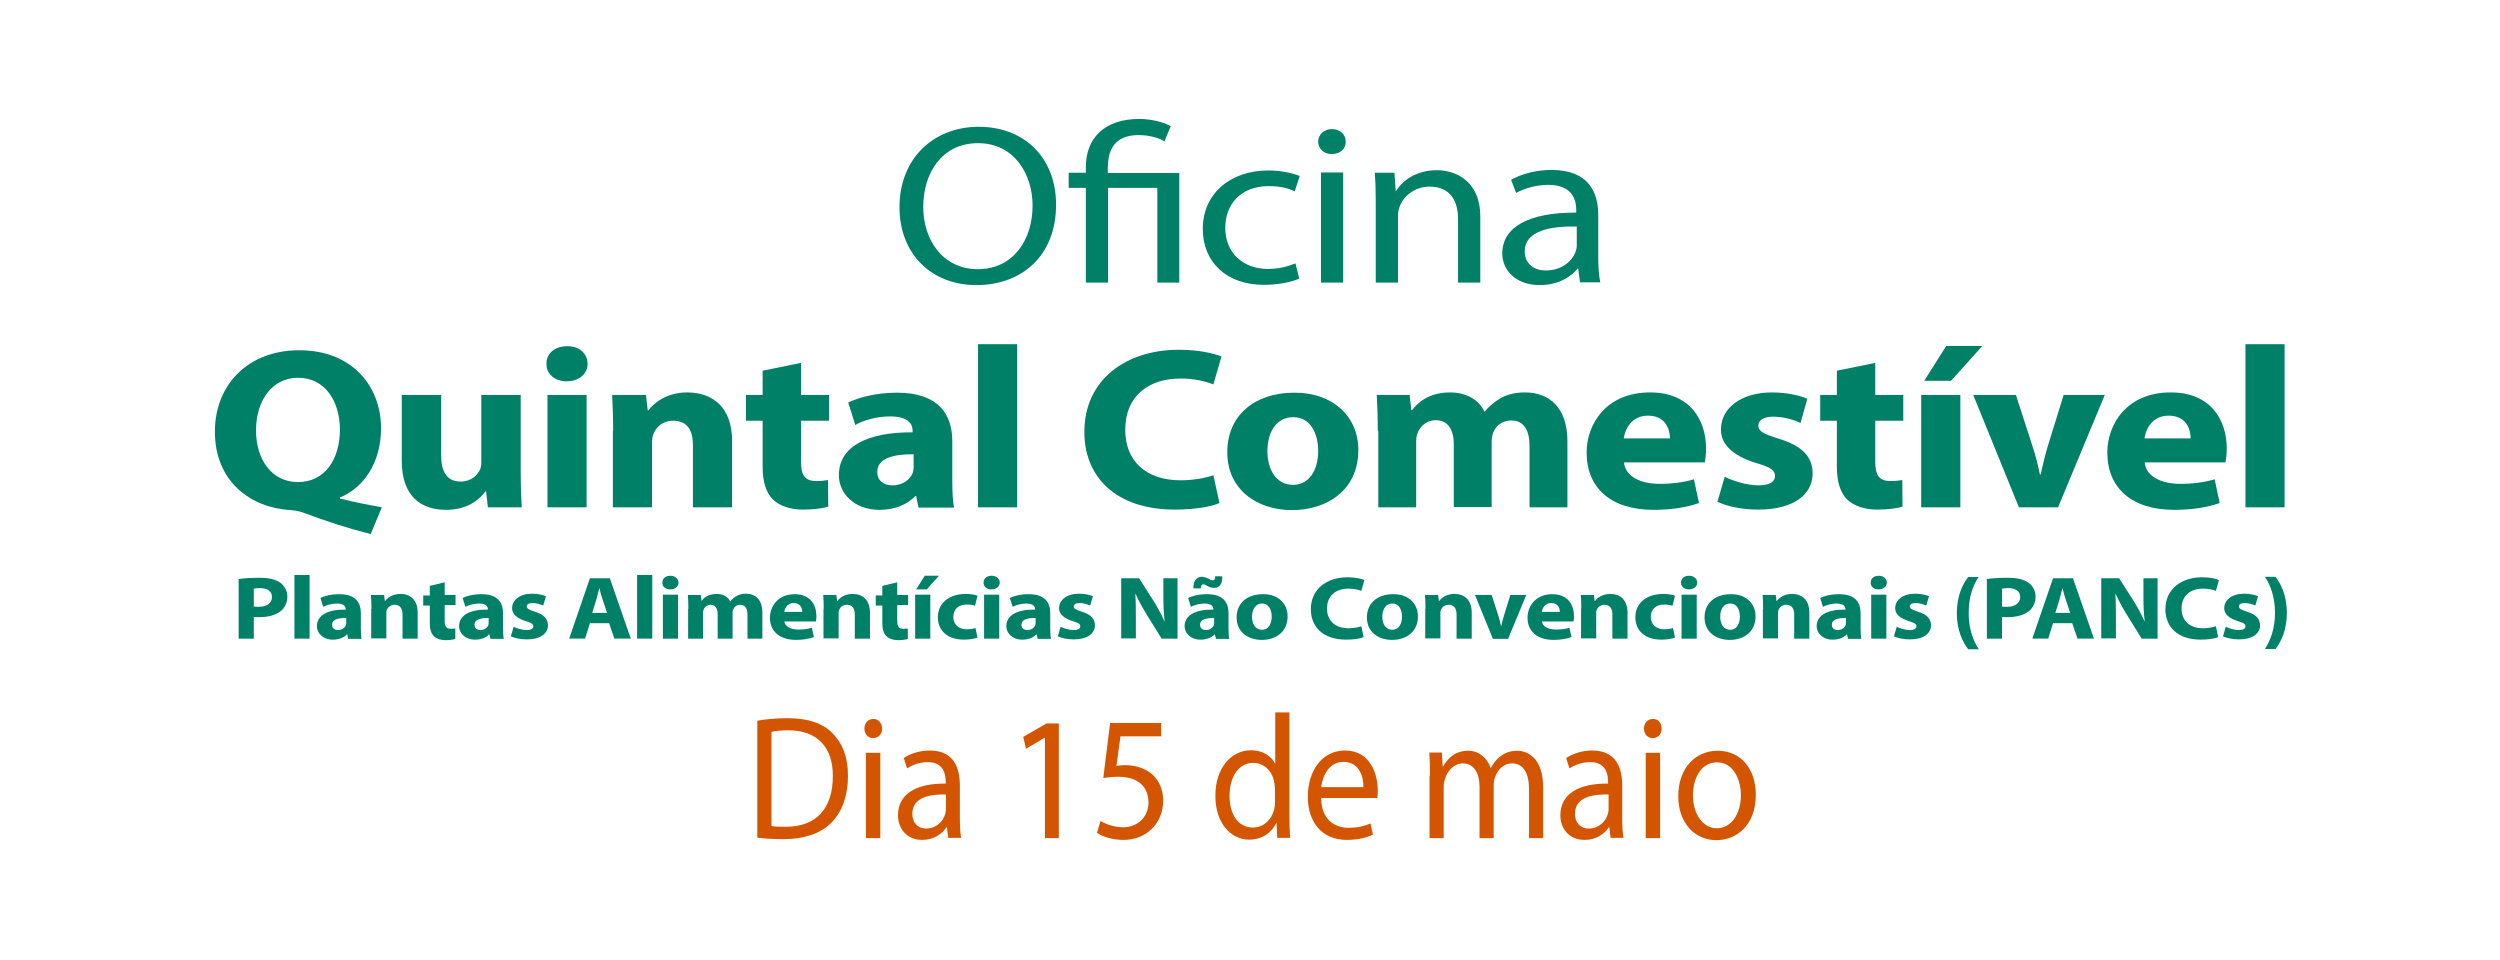 <?xml version="1.0" encoding="utf-8"?>
<!-- Generator: Adobe Illustrator 18.1.1, SVG Export Plug-In . SVG Version: 6.00 Build 0)  -->
<svg version="1.1"
	 id="svg3456" xmlns:sodipodi="http://sodipodi.sourceforge.net/DTD/sodipodi-0.dtd" xmlns:inkscape="http://www.inkscape.org/namespaces/inkscape" xmlns:svg="http://www.w3.org/2000/svg" xmlns:cc="http://creativecommons.org/ns#" xmlns:dc="http://purl.org/dc/elements/1.1/" xmlns:rdf="http://www.w3.org/1999/02/22-rdf-syntax-ns#" inkscape:version="0.48.5 r10040" sodipodi:docname="EsboÃ§o cartaz.svgz"
	 xmlns="http://www.w3.org/2000/svg" xmlns:xlink="http://www.w3.org/1999/xlink" x="0px" y="0px" viewBox="1307 300.1 990 380"
	 style="enable-background:new 1307 300.1 990 380;" xml:space="preserve">
<g>
	<path style="fill:#008066;" d="M1725.2,381.1c0,20.9-14.2,31.9-31.5,31.9c-17.9,0-30.5-12.4-30.5-30.8c0-19.3,13.4-31.9,31.5-31.9
		C1713.2,350.4,1725.2,363.1,1725.2,381.1z M1672.6,382.1c0,13,7.8,24.6,21.6,24.6c13.9,0,21.7-11.4,21.7-25.2
		c0-12.1-7-24.7-21.6-24.7C1679.9,356.8,1672.6,368.7,1672.6,382.1z"/>
	<path style="fill:#008066;" d="M1737,412v-37.5h-6.8v-6h6.8v-2.3c0-11.5,7.5-19,21.2-19c4.5,0,9.9,1.3,12.4,2.9l-2.5,6
		c-2.1-1.4-5.9-2.5-10.3-2.5c-9.3,0-12.1,5.8-12.1,12.8v2.2h28.3V412h-8.7v-37.5h-19.5V412H1737z"/>
	<path style="fill:#008066;" d="M1821.5,410.4c-2.3,1.1-7.4,2.5-14,2.5c-14.7,0-24.2-8.9-24.2-22.2c0-13.4,10.3-23.1,26.1-23.1
		c5.2,0,9.9,1.2,12.3,2.2l-2,6.1c-2.1-1.1-5.4-2.1-10.3-2.1c-11.2,0-17.2,7.4-17.2,16.5c0,10.1,7.2,16.3,16.9,16.3
		c5,0,8.3-1.2,10.9-2.2L1821.5,410.4z"/>
	<path style="fill:#008066;" d="M1839.9,356.2c0.1,2.7-2.1,4.9-5.6,4.9c-3.1,0-5.3-2.2-5.3-4.9c0-2.8,2.3-5,5.5-5
		C1837.8,351.3,1839.9,353.4,1839.9,356.2z M1830.1,412v-43.6h8.8V412H1830.1z"/>
	<path style="fill:#008066;" d="M1851.8,380.3c0-4.5-0.1-8.2-0.4-11.8h7.8l0.5,7.2h0.2c2.4-4.1,8-8.2,16.1-8.2
		c6.7,0,17.2,3.6,17.2,18.5v26h-8.8v-25.1c0-7-2.9-12.9-11.3-12.9c-5.8,0-10.4,3.7-11.9,8.1c-0.4,1-0.6,2.3-0.6,3.7V412h-8.8V380.3z
		"/>
	<path style="fill:#008066;" d="M1932.7,412l-0.7-5.5h-0.3c-2.7,3.4-7.9,6.5-14.9,6.5c-9.9,0-14.9-6.2-14.9-12.5
		c0-10.5,10.5-16.3,29.3-16.2v-0.9c0-3.6-1.1-10.1-11.1-10.1c-4.5,0-9.3,1.3-12.7,3.2l-2-5.2c4-2.3,9.9-3.9,16-3.9
		c14.9,0,18.5,9.1,18.5,17.8v16.3c0,3.8,0.2,7.5,0.8,10.4H1932.7z M1931.4,389.8c-9.7-0.2-20.6,1.4-20.6,9.8c0,5.1,3.8,7.6,8.3,7.6
		c6.3,0,10.4-3.6,11.8-7.3c0.3-0.8,0.5-1.7,0.5-2.5V389.8z"/>
	<path style="fill:#008066;" d="M1453.8,511.6c-9.8-2.5-17.9-5.2-27-8.6c-1.5-0.5-3.2-0.8-4.8-0.9c-15.5-0.9-29.9-11.1-29.9-31.1
		c0-18.4,13-32.2,33.4-32.2c20.9,0,32.4,14.2,32.4,30.9c0,13.9-7.2,23.8-16.3,27.4v0.4c5.3,1.4,11.2,2.5,16.6,3.5L1453.8,511.6z
		 M1441.6,470.2c0-11.2-5.9-20.5-16.5-20.5c-10.6,0-16.7,9.3-16.7,20.7c-0.1,11.6,6.2,20.6,16.6,20.6
		C1435.5,491,1441.6,482.2,1441.6,470.2z"/>
	<path style="fill:#008066;" d="M1513.2,486.7c0,5.8,0.2,10.6,0.4,14.3h-13.4l-0.7-6.3h-0.3c-1.9,2.7-6.6,7.3-15.6,7.3
		c-10.1,0-17.5-5.6-17.5-19.4v-26.1h15.6v23.9c0,6.5,2.3,10.4,7.7,10.4c4.3,0,6.7-2.6,7.7-4.8c0.4-0.8,0.5-1.9,0.5-3v-26.5h15.6
		V486.7z"/>
	<path style="fill:#008066;" d="M1539.7,444.2c0,3.8-3.3,6.9-8.3,6.9c-4.9,0-8.1-3.1-8-6.9c-0.1-4,3.2-7,8.1-7
		C1536.5,437.1,1539.6,440.1,1539.7,444.2z M1523.8,501v-44.5h15.5V501H1523.8z"/>
	<path style="fill:#008066;" d="M1549.8,470.7c0-5.6-0.2-10.3-0.4-14.2h13.4l0.7,6.1h0.3c2-2.8,7.1-7.1,15.3-7.1
		c10.2,0,17.8,6,17.8,19.1V501h-15.5v-24.7c0-5.7-2.2-9.6-7.8-9.6c-4.3,0-6.8,2.6-7.8,5.2c-0.4,0.8-0.6,2.2-0.6,3.5V501h-15.5V470.7
		z"/>
	<path style="fill:#008066;" d="M1624.2,443.8v12.7h11.1v10.2h-11.1v16.1c0,5.4,1.4,7.8,6.1,7.8c1.9,0,3.5-0.2,4.6-0.4l0.1,10.5
		c-2,0.7-5.7,1.2-10.1,1.2c-5,0-9.1-1.5-11.6-3.8c-2.8-2.6-4.3-6.9-4.3-13.2v-18.2h-6.6v-10.2h6.6v-9.6L1624.2,443.8z"/>
	<path style="fill:#008066;" d="M1670.7,501l-0.9-4.5h-0.3c-3.3,3.5-8.3,5.5-14.2,5.5c-10.1,0-16.1-6.6-16.1-13.7
		c0-11.6,11.6-17.1,29.2-17v-0.6c0-2.4-1.4-5.7-9-5.7c-5.1,0-10.5,1.5-13.7,3.4l-2.8-8.9c3.5-1.7,10.3-3.9,19.3-3.9
		c16.6,0,21.9,8.7,21.9,19.2v15.5c0,4.3,0.2,8.4,0.7,10.8H1670.7z M1668.8,480c-8.1-0.1-14.4,1.6-14.4,7c0,3.5,2.6,5.3,6.1,5.3
		c3.9,0,7-2.3,8-5.1c0.2-0.7,0.3-1.5,0.3-2.4V480z"/>
	<path style="fill:#008066;" d="M1694.3,436.4h15.5V501h-15.5V436.4z"/>
	<path style="fill:#008066;" d="M1789.9,499.3c-2.8,1.3-9.3,2.6-17.6,2.6c-23.7,0-35.9-13.2-35.9-30.7c0-20.9,16.7-32.6,37.4-32.6
		c8,0,14.1,1.5,16.9,2.7l-3.2,11c-3.2-1.2-7.5-2.3-13-2.3c-12.3,0-21.9,6.6-21.9,20.3c0,12.3,8.1,20,22,20c4.7,0,9.9-0.9,12.9-2
		L1789.9,499.3z"/>
	<path style="fill:#008066;" d="M1844.9,478.3c0,16.3-12.9,23.8-26.2,23.8c-14.5,0-25.7-8.6-25.7-22.9c0-14.4,10.6-23.6,26.5-23.6
		C1834.7,455.5,1844.9,464.9,1844.9,478.3z M1808.9,478.7c0,7.6,3.6,13.4,10.2,13.4c6,0,9.9-5.4,9.9-13.4c0-6.6-2.8-13.4-9.9-13.4
		C1811.7,465.4,1808.9,472.2,1808.9,478.7z"/>
	<path style="fill:#008066;" d="M1852.6,470.7c0-5.6-0.2-10.3-0.4-14.2h13l0.7,6h0.3c2.1-2.8,6.5-7,15-7c6.4,0,11.5,2.9,13.6,7.6
		h0.2c1.8-2.3,4.1-4.1,6.4-5.4c2.7-1.5,5.8-2.2,9.5-2.2c9.6,0,16.8,6,16.8,19.3V501h-15v-24.2c0-6.5-2.3-10.2-7.3-10.2
		c-3.6,0-6.1,2.2-7.1,4.8c-0.4,1-0.6,2.5-0.6,3.5v26h-15v-24.9c0-5.6-2.2-9.5-7.1-9.5c-4,0-6.3,2.7-7.2,5c-0.5,1.1-0.6,2.4-0.6,3.5
		V501h-15V470.7z"/>
	<path style="fill:#008066;" d="M1950.1,483.2c0.5,5.7,6.8,8.5,14,8.5c5.3,0,9.6-0.6,13.7-1.8l2,9.4c-5.1,1.8-11.3,2.7-18,2.7
		c-16.9,0-26.5-8.7-26.5-22.7c0-11.3,7.8-23.8,25.1-23.8c16.1,0,22.2,11.2,22.2,22.2c0,2.4-0.3,4.5-0.5,5.5H1950.1z M1968.3,473.7
		c0-3.4-1.6-9-8.7-9c-6.5,0-9.1,5.3-9.6,9H1968.3z"/>
	<path style="fill:#008066;" d="M1990,488.9c2.8,1.5,8.7,3.4,13.3,3.4c4.7,0,6.6-1.5,6.6-3.7s-1.5-3.4-7.3-5.1
		c-10.3-3.1-14.2-8.1-14.1-13.4c0-8.3,7.9-14.6,20.2-14.6c5.8,0,11,1.2,14,2.5l-2.7,9.6c-2.2-1.1-6.5-2.5-10.8-2.5
		c-3.8,0-5.9,1.4-5.9,3.6c0,2.1,1.9,3.2,8,5.1c9.5,2.9,13.4,7.2,13.5,13.7c0,8.3-7.3,14.4-21.6,14.4c-6.5,0-12.3-1.3-16.1-3.1
		L1990,488.9z"/>
	<path style="fill:#008066;" d="M2049.6,443.8v12.7h11.1v10.2h-11.1v16.1c0,5.4,1.4,7.8,6.1,7.8c1.9,0,3.5-0.2,4.6-0.4l0.1,10.5
		c-2,0.7-5.7,1.2-10.1,1.2c-5,0-9.1-1.5-11.6-3.8c-2.8-2.6-4.3-6.9-4.3-13.2v-18.2h-6.6v-10.2h6.6v-9.6L2049.6,443.8z"/>
	<path style="fill:#008066;" d="M2067.8,501v-44.5h15.5V501H2067.8z M2092,437.1l-12.4,13.8H2069l8.7-13.8H2092z"/>
	<path style="fill:#008066;" d="M2105.3,456.5l6.7,20.7c1.2,3.7,2.1,7.3,2.8,10.8h0.3c0.8-3.6,1.6-7,2.7-10.8l6.4-20.7h16.3
		l-18.5,44.5h-15.5l-18.1-44.5H2105.3z"/>
	<path style="fill:#008066;" d="M2156.3,483.2c0.5,5.7,6.8,8.5,14,8.5c5.3,0,9.6-0.6,13.7-1.8l2,9.4c-5.1,1.8-11.3,2.7-18,2.7
		c-16.9,0-26.5-8.7-26.5-22.7c0-11.3,7.8-23.8,25.1-23.8c16.1,0,22.2,11.2,22.2,22.2c0,2.4-0.3,4.5-0.5,5.5H2156.3z M2174.5,473.7
		c0-3.4-1.6-9-8.7-9c-6.5,0-9.1,5.3-9.6,9H2174.5z"/>
	<path style="fill:#008066;" d="M2196.2,436.4h15.5V501h-15.5V436.4z"/>
	<path style="fill:#008066;" d="M1401.5,529.4c1.9-0.3,4.5-0.5,8.2-0.5c3.7,0,6.4,0.6,8.2,1.9c1.7,1.2,2.9,3.2,2.9,5.5
		s-0.9,4.3-2.5,5.7c-2.1,1.7-5.1,2.5-8.7,2.5c-0.8,0-1.5,0-2.1-0.1v8.6h-6V529.4z M1407.5,540.3c0.5,0.1,1.2,0.1,2,0.1
		c3.2,0,5.2-1.5,5.2-3.9c0-2.2-1.7-3.5-4.7-3.5c-1.2,0-2.1,0.1-2.5,0.2V540.3z"/>
	<path style="fill:#008066;" d="M1423.6,527.8h6V553h-6V527.8z"/>
	<path style="fill:#008066;" d="M1444.9,553l-0.4-1.7h-0.1c-1.3,1.4-3.3,2.1-5.6,2.1c-3.9,0-6.3-2.6-6.3-5.3c0-4.5,4.5-6.7,11.4-6.6
		v-0.2c0-0.9-0.6-2.2-3.5-2.2c-2,0-4.1,0.6-5.4,1.3l-1.1-3.5c1.3-0.7,4-1.5,7.5-1.5c6.5,0,8.5,3.4,8.5,7.5v6c0,1.7,0.1,3.3,0.3,4.2
		H1444.9z M1444.1,544.8c-3.2,0-5.6,0.6-5.6,2.7c0,1.4,1,2.1,2.4,2.1c1.5,0,2.7-0.9,3.1-2c0.1-0.3,0.1-0.6,0.1-0.9V544.8z"/>
	<path style="fill:#008066;" d="M1454.1,541.2c0-2.2-0.1-4-0.2-5.5h5.2l0.3,2.4h0.1c0.8-1.1,2.8-2.8,6-2.8c4,0,6.9,2.3,6.9,7.5V553
		h-6v-9.6c0-2.2-0.9-3.8-3.1-3.8c-1.7,0-2.7,1-3.1,2c-0.2,0.3-0.2,0.9-0.2,1.3v10h-6V541.2z"/>
	<path style="fill:#008066;" d="M1483.1,530.7v5h4.3v4h-4.3v6.3c0,2.1,0.6,3.1,2.4,3.1c0.8,0,1.3-0.1,1.8-0.1l0,4.1
		c-0.8,0.3-2.2,0.5-3.9,0.5c-1.9,0-3.6-0.6-4.5-1.5c-1.1-1-1.7-2.7-1.7-5.1v-7.1h-2.6v-4h2.6v-3.8L1483.1,530.7z"/>
	<path style="fill:#008066;" d="M1501.2,553l-0.4-1.7h-0.1c-1.3,1.4-3.3,2.1-5.6,2.1c-3.9,0-6.3-2.6-6.3-5.3c0-4.5,4.5-6.7,11.4-6.6
		v-0.2c0-0.9-0.6-2.2-3.5-2.2c-2,0-4.1,0.6-5.4,1.3l-1.1-3.5c1.3-0.7,4-1.5,7.5-1.5c6.5,0,8.5,3.4,8.5,7.5v6c0,1.7,0.1,3.3,0.3,4.2
		H1501.2z M1500.5,544.8c-3.2,0-5.6,0.6-5.6,2.7c0,1.4,1,2.1,2.4,2.1c1.5,0,2.7-0.9,3.1-2c0.1-0.3,0.1-0.6,0.1-0.9V544.8z"/>
	<path style="fill:#008066;" d="M1510.4,548.3c1.1,0.6,3.4,1.3,5.2,1.3c1.8,0,2.6-0.6,2.6-1.5s-0.6-1.3-2.9-2
		c-4-1.2-5.6-3.2-5.5-5.2c0-3.2,3.1-5.7,7.9-5.7c2.3,0,4.3,0.5,5.5,1l-1.1,3.7c-0.9-0.4-2.5-1-4.2-1c-1.5,0-2.3,0.5-2.3,1.4
		c0,0.8,0.8,1.2,3.1,2c3.7,1.1,5.2,2.8,5.3,5.4c0,3.2-2.9,5.6-8.4,5.6c-2.5,0-4.8-0.5-6.3-1.2L1510.4,548.3z"/>
	<path style="fill:#008066;" d="M1540.6,546.9l-1.9,6.1h-6.3l8.2-23.9h7.9l8.3,23.9h-6.5l-2.1-6.1H1540.6z M1547.4,542.8l-1.7-5.1
		c-0.5-1.4-1-3.2-1.3-4.6h-0.1c-0.4,1.4-0.8,3.2-1.2,4.6l-1.6,5.1H1547.4z"/>
	<path style="fill:#008066;" d="M1559.3,527.8h6V553h-6V527.8z"/>
	<path style="fill:#008066;" d="M1575.7,530.8c0,1.5-1.3,2.7-3.3,2.7c-1.9,0-3.2-1.2-3.1-2.7c0-1.6,1.2-2.7,3.2-2.7
		C1574.4,528.1,1575.6,529.3,1575.7,530.8z M1569.5,553v-17.4h6V553H1569.5z"/>
	<path style="fill:#008066;" d="M1579.6,541.2c0-2.2-0.1-4-0.2-5.5h5.1l0.3,2.3h0.1c0.8-1.1,2.5-2.7,5.9-2.7c2.5,0,4.5,1.1,5.3,2.9
		h0.1c0.7-0.9,1.6-1.6,2.5-2.1c1.1-0.6,2.3-0.9,3.7-0.9c3.7,0,6.5,2.3,6.5,7.5V553h-5.9v-9.4c0-2.5-0.9-4-2.9-4
		c-1.4,0-2.4,0.9-2.8,1.9c-0.2,0.4-0.2,1-0.2,1.4V553h-5.9v-9.7c0-2.2-0.9-3.7-2.8-3.7c-1.5,0-2.5,1.1-2.8,2
		c-0.2,0.4-0.2,0.9-0.2,1.3V553h-5.9V541.2z"/>
	<path style="fill:#008066;" d="M1617.6,546.1c0.2,2.2,2.7,3.3,5.5,3.3c2.1,0,3.7-0.2,5.4-0.7l0.8,3.7c-2,0.7-4.4,1.1-7,1.1
		c-6.6,0-10.4-3.4-10.4-8.8c0-4.4,3.1-9.3,9.8-9.3c6.3,0,8.6,4.4,8.6,8.7c0,0.9-0.1,1.7-0.2,2.1H1617.6z M1624.7,542.4
		c0-1.3-0.6-3.5-3.4-3.5c-2.5,0-3.6,2.1-3.7,3.5H1624.7z"/>
	<path style="fill:#008066;" d="M1633.2,541.2c0-2.2-0.1-4-0.2-5.5h5.2l0.3,2.4h0.1c0.8-1.1,2.8-2.8,6-2.8c4,0,6.9,2.3,6.9,7.5V553
		h-6v-9.6c0-2.2-0.9-3.8-3.1-3.8c-1.7,0-2.7,1-3.1,2c-0.2,0.3-0.2,0.9-0.2,1.3v10h-6V541.2z"/>
	<path style="fill:#008066;" d="M1662.3,530.7v5h4.3v4h-4.3v6.3c0,2.1,0.6,3.1,2.4,3.1c0.8,0,1.3-0.1,1.8-0.1l0,4.1
		c-0.8,0.3-2.2,0.5-3.9,0.5c-1.9,0-3.6-0.6-4.5-1.5c-1.1-1-1.7-2.7-1.7-5.1v-7.1h-2.6v-4h2.6v-3.8L1662.3,530.7z"/>
	<path style="fill:#008066;" d="M1669.4,553v-17.4h6V553H1669.4z M1678.8,528.1l-4.8,5.4h-4.2l3.4-5.4H1678.8z"/>
	<path style="fill:#008066;" d="M1694.1,552.6c-1.1,0.4-3.1,0.8-5.4,0.8c-6.3,0-10.3-3.4-10.3-8.9c0-5.1,3.9-9.2,11.1-9.2
		c1.6,0,3.3,0.2,4.6,0.7l-1,4c-0.7-0.3-1.8-0.5-3.4-0.5c-3.2,0-5.2,2-5.2,4.9c0,3.2,2.4,4.9,5.3,4.9c1.4,0,2.5-0.2,3.5-0.5
		L1694.1,552.6z"/>
	<path style="fill:#008066;" d="M1702.9,530.8c0,1.5-1.3,2.7-3.3,2.7c-1.9,0-3.2-1.2-3.1-2.7c0-1.6,1.2-2.7,3.2-2.7
		C1701.6,528.1,1702.9,529.3,1702.9,530.8z M1696.7,553v-17.4h6V553H1696.7z"/>
	<path style="fill:#008066;" d="M1717.9,553l-0.4-1.7h-0.1c-1.3,1.4-3.3,2.1-5.6,2.1c-3.9,0-6.3-2.6-6.3-5.3c0-4.5,4.5-6.7,11.4-6.6
		v-0.2c0-0.9-0.6-2.2-3.5-2.2c-2,0-4.1,0.6-5.4,1.3l-1.1-3.5c1.3-0.7,4-1.5,7.5-1.5c6.5,0,8.5,3.4,8.5,7.5v6c0,1.7,0.1,3.3,0.3,4.2
		H1717.9z M1717.1,544.8c-3.2,0-5.6,0.6-5.6,2.7c0,1.4,1,2.1,2.4,2.1c1.5,0,2.7-0.9,3.1-2c0.1-0.3,0.1-0.6,0.1-0.9V544.8z"/>
	<path style="fill:#008066;" d="M1727,548.3c1.1,0.6,3.4,1.3,5.2,1.3c1.8,0,2.6-0.6,2.6-1.5s-0.6-1.3-2.9-2c-4-1.2-5.6-3.2-5.5-5.2
		c0-3.2,3.1-5.7,7.9-5.7c2.3,0,4.3,0.5,5.5,1l-1.1,3.7c-0.9-0.4-2.5-1-4.2-1c-1.5,0-2.3,0.5-2.3,1.4c0,0.8,0.8,1.2,3.1,2
		c3.7,1.1,5.2,2.8,5.3,5.4c0,3.2-2.9,5.6-8.4,5.6c-2.5,0-4.8-0.5-6.3-1.2L1727,548.3z"/>
	<path style="fill:#008066;" d="M1751,553v-23.9h7.1l5.6,8.8c1.6,2.5,3.2,5.5,4.4,8.2h0.1c-0.4-3.2-0.5-6.4-0.5-10v-7h5.6V553h-6.3
		l-5.7-9.2c-1.6-2.6-3.3-5.6-4.6-8.5l-0.1,0c0.2,3.2,0.2,6.5,0.2,10.4v7.2H1751z"/>
	<path style="fill:#008066;" d="M1788.5,553l-0.4-1.7h-0.1c-1.3,1.4-3.3,2.1-5.6,2.1c-3.9,0-6.3-2.6-6.3-5.3c0-4.5,4.5-6.7,11.4-6.6
		v-0.2c0-0.9-0.6-2.2-3.5-2.2c-2,0-4.1,0.6-5.4,1.3l-1.1-3.5c1.3-0.7,4-1.5,7.5-1.5c6.5,0,8.5,3.4,8.5,7.5v6c0,1.7,0.1,3.3,0.3,4.2
		H1788.5z M1779.6,533.2c-0.1-3,1.2-4.7,3.3-4.7c1,0,1.8,0.4,2.6,0.7c0.6,0.4,1.2,0.7,1.7,0.7c0.7,0,1-0.3,1-1.6h2.8
		c0.1,3.3-1.2,4.6-3.3,4.6c-1.1,0-1.9-0.4-2.7-0.8c-0.7-0.4-1-0.6-1.5-0.6c-0.6,0-0.9,0.5-1,1.6H1779.6z M1787.8,544.8
		c-3.2,0-5.6,0.6-5.6,2.7c0,1.4,1,2.1,2.4,2.1c1.5,0,2.7-0.9,3.1-2c0.1-0.3,0.1-0.6,0.1-0.9V544.8z"/>
	<path style="fill:#008066;" d="M1816.9,544.2c0,6.4-5,9.3-10.2,9.3c-5.7,0-10-3.3-10-8.9s4.1-9.2,10.4-9.2
		C1812.9,535.3,1816.9,538.9,1816.9,544.2z M1802.8,544.3c0,3,1.4,5.2,4,5.2c2.3,0,3.8-2.1,3.8-5.2c0-2.6-1.1-5.2-3.8-5.2
		C1803.9,539.1,1802.8,541.8,1802.8,544.3z"/>
	<path style="fill:#008066;" d="M1847,552.4c-1.1,0.5-3.6,1-6.9,1c-9.2,0-14-5.1-14-12c0-8.2,6.5-12.7,14.6-12.7
		c3.1,0,5.5,0.6,6.6,1.1l-1.2,4.3c-1.2-0.5-2.9-0.9-5.1-0.9c-4.8,0-8.5,2.6-8.5,7.9c0,4.8,3.2,7.8,8.6,7.8c1.8,0,3.8-0.4,5-0.8
		L1847,552.4z"/>
	<path style="fill:#008066;" d="M1868.5,544.2c0,6.4-5,9.3-10.2,9.3c-5.7,0-10-3.3-10-8.9s4.1-9.2,10.4-9.2
		C1864.5,535.3,1868.5,538.9,1868.5,544.2z M1854.4,544.3c0,3,1.4,5.2,4,5.2c2.3,0,3.8-2.1,3.8-5.2c0-2.6-1.1-5.2-3.8-5.2
		C1855.5,539.1,1854.4,541.8,1854.4,544.3z"/>
	<path style="fill:#008066;" d="M1871.5,541.2c0-2.2-0.1-4-0.2-5.5h5.2l0.3,2.4h0.1c0.8-1.1,2.8-2.8,6-2.8c4,0,6.9,2.3,6.9,7.5V553
		h-6v-9.6c0-2.2-0.9-3.8-3.1-3.8c-1.7,0-2.7,1-3.1,2c-0.2,0.3-0.2,0.9-0.2,1.3v10h-6V541.2z"/>
	<path style="fill:#008066;" d="M1897.7,535.7l2.6,8.1c0.5,1.5,0.8,2.8,1.1,4.2h0.1c0.3-1.4,0.6-2.7,1.1-4.2l2.5-8.1h6.3l-7.2,17.4
		h-6l-7.1-17.4H1897.7z"/>
	<path style="fill:#008066;" d="M1917.6,546.1c0.2,2.2,2.7,3.3,5.5,3.3c2.1,0,3.7-0.2,5.4-0.7l0.8,3.7c-2,0.7-4.4,1.1-7,1.1
		c-6.6,0-10.4-3.4-10.4-8.8c0-4.4,3.1-9.3,9.8-9.3c6.3,0,8.6,4.4,8.6,8.7c0,0.9-0.1,1.7-0.2,2.1H1917.6z M1924.7,542.4
		c0-1.3-0.6-3.5-3.4-3.5c-2.5,0-3.6,2.1-3.7,3.5H1924.7z"/>
	<path style="fill:#008066;" d="M1933.2,541.2c0-2.2-0.1-4-0.2-5.5h5.2l0.3,2.4h0.1c0.8-1.1,2.8-2.8,6-2.8c4,0,6.9,2.3,6.9,7.5V553
		h-6v-9.6c0-2.2-0.9-3.8-3.1-3.8c-1.7,0-2.7,1-3.1,2c-0.2,0.3-0.2,0.9-0.2,1.3v10h-6V541.2z"/>
	<path style="fill:#008066;" d="M1970.3,552.6c-1.1,0.4-3.1,0.8-5.4,0.8c-6.3,0-10.3-3.4-10.3-8.9c0-5.1,3.9-9.2,11.1-9.2
		c1.6,0,3.3,0.2,4.6,0.7l-1,4c-0.7-0.3-1.8-0.5-3.4-0.5c-3.2,0-5.2,2-5.2,4.9c0,3.2,2.4,4.9,5.3,4.9c1.4,0,2.5-0.2,3.5-0.5
		L1970.3,552.6z"/>
	<path style="fill:#008066;" d="M1979.1,530.8c0,1.5-1.3,2.7-3.3,2.7c-1.9,0-3.2-1.2-3.1-2.7c0-1.6,1.2-2.7,3.2-2.7
		C1977.8,528.1,1979.1,529.3,1979.1,530.8z M1972.9,553v-17.4h6V553H1972.9z"/>
	<path style="fill:#008066;" d="M2002.2,544.2c0,6.4-5,9.3-10.2,9.3c-5.7,0-10-3.3-10-8.9s4.1-9.2,10.4-9.2
		C1998.2,535.3,2002.2,538.9,2002.2,544.2z M1988.2,544.3c0,3,1.4,5.2,4,5.2c2.3,0,3.8-2.1,3.8-5.2c0-2.6-1.1-5.2-3.8-5.2
		C1989.2,539.1,1988.2,541.8,1988.2,544.3z"/>
	<path style="fill:#008066;" d="M2005.2,541.2c0-2.2-0.1-4-0.2-5.5h5.2l0.3,2.4h0.1c0.8-1.1,2.8-2.8,6-2.8c4,0,6.9,2.3,6.9,7.5V553
		h-6v-9.6c0-2.2-0.9-3.8-3.1-3.8c-1.7,0-2.7,1-3.1,2c-0.2,0.3-0.2,0.9-0.2,1.3v10h-6V541.2z"/>
	<path style="fill:#008066;" d="M2038.8,553l-0.4-1.7h-0.1c-1.3,1.4-3.3,2.1-5.6,2.1c-3.9,0-6.3-2.6-6.3-5.3c0-4.5,4.5-6.7,11.4-6.6
		v-0.2c0-0.9-0.6-2.2-3.5-2.2c-2,0-4.1,0.6-5.4,1.3l-1.1-3.5c1.3-0.7,4-1.5,7.5-1.5c6.5,0,8.5,3.4,8.5,7.5v6c0,1.7,0.1,3.3,0.3,4.2
		H2038.8z M2038,544.8c-3.2,0-5.6,0.6-5.6,2.7c0,1.4,1,2.1,2.4,2.1c1.5,0,2.7-0.9,3.1-2c0.1-0.3,0.1-0.6,0.1-0.9V544.8z"/>
	<path style="fill:#008066;" d="M2054.2,530.8c0,1.5-1.3,2.7-3.3,2.7c-1.9,0-3.2-1.2-3.1-2.7c0-1.6,1.2-2.7,3.2-2.7
		C2052.9,528.1,2054.1,529.3,2054.2,530.8z M2048,553v-17.4h6V553H2048z"/>
	<path style="fill:#008066;" d="M2058.1,548.3c1.1,0.6,3.4,1.3,5.2,1.3c1.8,0,2.6-0.6,2.6-1.5s-0.6-1.3-2.9-2
		c-4-1.2-5.6-3.2-5.5-5.2c0-3.2,3.1-5.7,7.9-5.7c2.3,0,4.3,0.5,5.5,1l-1.1,3.7c-0.9-0.4-2.5-1-4.2-1c-1.5,0-2.3,0.5-2.3,1.4
		c0,0.8,0.8,1.2,3.1,2c3.7,1.1,5.2,2.8,5.3,5.4c0,3.2-2.9,5.6-8.4,5.6c-2.5,0-4.8-0.5-6.3-1.2L2058.1,548.3z"/>
	<path style="fill:#008066;" d="M2090.6,528.5c-2.3,3.3-4,8-4,14.4c0,6.2,1.8,11,4,14.3h-4.2c-2.1-2.7-4.5-7.5-4.5-14.3
		c0-6.9,2.4-11.6,4.5-14.3H2090.6z"/>
	<path style="fill:#008066;" d="M2093.8,529.4c1.9-0.3,4.5-0.5,8.2-0.5c3.7,0,6.4,0.6,8.2,1.9c1.7,1.2,2.9,3.2,2.9,5.5
		s-0.9,4.3-2.5,5.7c-2.1,1.7-5.1,2.5-8.7,2.5c-0.8,0-1.5,0-2.1-0.1v8.6h-6V529.4z M2099.8,540.3c0.5,0.1,1.2,0.1,2,0.1
		c3.2,0,5.2-1.5,5.2-3.9c0-2.2-1.7-3.5-4.7-3.5c-1.2,0-2.1,0.1-2.5,0.2V540.3z"/>
	<path style="fill:#008066;" d="M2120,546.9l-1.9,6.1h-6.3l8.2-23.9h7.9l8.3,23.9h-6.5l-2.1-6.1H2120z M2126.8,542.8l-1.7-5.1
		c-0.5-1.4-1-3.2-1.3-4.6h-0.1c-0.4,1.4-0.8,3.2-1.2,4.6l-1.6,5.1H2126.8z"/>
	<path style="fill:#008066;" d="M2139.1,553v-23.9h7.1l5.6,8.8c1.6,2.5,3.2,5.5,4.4,8.2h0.1c-0.4-3.2-0.5-6.4-0.5-10v-7h5.6V553
		h-6.3l-5.7-9.2c-1.6-2.6-3.3-5.6-4.6-8.5l-0.1,0c0.2,3.2,0.2,6.5,0.2,10.4v7.2H2139.1z"/>
	<path style="fill:#008066;" d="M2185.4,552.4c-1.1,0.5-3.6,1-6.9,1c-9.2,0-14-5.1-14-12c0-8.2,6.5-12.7,14.6-12.7
		c3.1,0,5.5,0.6,6.6,1.1l-1.2,4.3c-1.2-0.5-2.9-0.9-5.1-0.9c-4.8,0-8.5,2.6-8.5,7.9c0,4.8,3.2,7.8,8.6,7.8c1.8,0,3.8-0.4,5-0.8
		L2185.4,552.4z"/>
	<path style="fill:#008066;" d="M2188.4,548.3c1.1,0.6,3.4,1.3,5.2,1.3c1.8,0,2.6-0.6,2.6-1.5s-0.6-1.3-2.9-2
		c-4-1.2-5.6-3.2-5.5-5.2c0-3.2,3.1-5.7,7.9-5.7c2.3,0,4.3,0.5,5.5,1l-1.1,3.7c-0.9-0.4-2.5-1-4.2-1c-1.5,0-2.3,0.5-2.3,1.4
		c0,0.8,0.8,1.2,3.1,2c3.7,1.1,5.2,2.8,5.3,5.4c0,3.2-2.9,5.6-8.4,5.6c-2.5,0-4.8-0.5-6.3-1.2L2188.4,548.3z"/>
	<path style="fill:#008066;" d="M2203.9,557.1c2.2-3.3,4-8.1,4-14.3c0-6.3-1.8-11-4-14.3h4.2c2.1,2.7,4.5,7.4,4.5,14.3
		c0,6.9-2.4,11.6-4.5,14.3H2203.9z"/>
</g>
<g>
	<path style="fill:#D45500;" d="M1606.9,585.5c3.4-0.6,7.5-1,12-1c8.1,0,13.9,2,17.7,5.9c3.9,3.8,6.2,9.3,6.2,16.9
		c0,7.7-2.2,14-6.3,18.3c-4.1,4.4-10.8,6.8-19.3,6.8c-4,0-7.4-0.2-10.3-0.6V585.5z M1612.5,627.2c1.4,0.3,3.5,0.3,5.7,0.3
		c12.1,0,18.6-7.3,18.6-20c0.1-11.1-5.8-18.2-17.7-18.2c-2.9,0-5.1,0.3-6.6,0.6V627.2z"/>
	<path style="fill:#D45500;" d="M1656.3,588.6c0.1,2.1-1.4,3.8-3.6,3.8c-2,0-3.4-1.7-3.4-3.8c0-2.2,1.5-3.8,3.6-3.8
		C1654.9,584.8,1656.3,586.5,1656.3,588.6z M1649.9,632v-33.8h5.7V632H1649.9z"/>
	<path style="fill:#D45500;" d="M1682.5,632l-0.5-4.3h-0.2c-1.8,2.7-5.1,5-9.6,5c-6.4,0-9.6-4.8-9.6-9.7c0-8.2,6.7-12.7,18.9-12.6
		v-0.7c0-2.8-0.7-7.8-7.1-7.8c-2.9,0-6,1-8.2,2.5l-1.3-4.1c2.6-1.8,6.4-3,10.3-3c9.6,0,11.9,7.1,11.9,13.8v12.7
		c0,2.9,0.1,5.8,0.5,8.1H1682.5z M1681.6,614.7c-6.2-0.1-13.3,1-13.3,7.6c0,4,2.5,5.9,5.4,5.9c4.1,0,6.7-2.8,7.6-5.7
		c0.2-0.6,0.3-1.3,0.3-2V614.7z"/>
	<path style="fill:#D45500;" d="M1720.7,592.3h-0.1l-7.3,4.3l-1.1-4.7l9.2-5.3h4.9V632h-5.5V592.3z"/>
	<path style="fill:#D45500;" d="M1766.8,591.7h-16.1l-1.6,11.7c1-0.1,1.9-0.3,3.4-0.3c3.2,0,6.5,0.8,9.1,2.4c3.3,2,6,5.9,6,11.7
		c0,8.9-6.6,15.5-15.7,15.5c-4.6,0-8.5-1.4-10.5-2.8l1.4-4.7c1.8,1.1,5.2,2.5,9,2.5c5.4,0,10-3.8,10-9.9
		c-0.1-5.9-3.7-10.1-12.1-10.1c-2.4,0-4.3,0.3-5.8,0.5l2.7-21.8h20.2V591.7z"/>
	<path style="fill:#D45500;" d="M1817.6,582.3v40.9c0,3,0.1,6.4,0.3,8.7h-5.1l-0.3-5.9h-0.1c-1.8,3.8-5.6,6.6-10.7,6.6
		c-7.6,0-13.4-6.9-13.4-17.2c-0.1-11.3,6.4-18.2,14.1-18.2c4.8,0,8,2.4,9.5,5.2h0.1v-20.2H1817.6z M1811.8,611.9
		c0-0.8-0.1-1.8-0.3-2.6c-0.8-3.9-4-7.1-8.2-7.1c-5.9,0-9.4,5.6-9.4,13.1c0,6.9,3.1,12.5,9.3,12.5c3.8,0,7.3-2.7,8.4-7.3
		c0.2-0.8,0.3-1.7,0.3-2.7V611.9z"/>
	<path style="fill:#D45500;" d="M1830.2,616.2c0.1,8.3,5.1,11.7,10.8,11.7c4.1,0,6.6-0.8,8.7-1.7l1,4.4c-2,1-5.5,2.1-10.4,2.1
		c-9.7,0-15.4-6.9-15.4-17.1s5.6-18.3,14.7-18.3c10.3,0,13,9.7,13,15.9c0,1.3-0.1,2.2-0.2,2.9H1830.2z M1846.9,611.8
		c0.1-3.9-1.5-10-7.9-10c-5.8,0-8.3,5.7-8.8,10H1846.9z"/>
	<path style="fill:#D45500;" d="M1873.3,607.3c0-3.5-0.1-6.4-0.3-9.2h5l0.3,5.5h0.2c1.8-3.2,4.7-6.2,9.9-6.2c4.3,0,7.5,2.8,8.9,6.8
		h0.1c1-1.9,2.2-3.4,3.5-4.4c1.9-1.5,4-2.4,6.9-2.4c4.2,0,10.3,2.9,10.3,14.7V632h-5.6v-19.2c0-6.5-2.2-10.4-6.8-10.4
		c-3.2,0-5.8,2.6-6.7,5.6c-0.3,0.8-0.5,2-0.5,3.1V632h-5.6v-20.3c0-5.4-2.2-9.3-6.6-9.3c-3.6,0-6.2,3.1-7.1,6.2
		c-0.3,0.9-0.5,2-0.5,3V632h-5.6V607.3z"/>
	<path style="fill:#D45500;" d="M1944.8,632l-0.5-4.3h-0.2c-1.8,2.7-5.1,5-9.6,5c-6.4,0-9.6-4.8-9.6-9.7c0-8.2,6.7-12.7,18.9-12.6
		v-0.7c0-2.8-0.7-7.8-7.1-7.8c-2.9,0-6,1-8.2,2.5l-1.3-4.1c2.6-1.8,6.4-3,10.3-3c9.6,0,11.9,7.1,11.9,13.8v12.7
		c0,2.9,0.1,5.8,0.5,8.1H1944.8z M1944,614.7c-6.2-0.1-13.3,1-13.3,7.6c0,4,2.5,5.9,5.4,5.9c4.1,0,6.7-2.8,7.6-5.7
		c0.2-0.6,0.3-1.3,0.3-2V614.7z"/>
	<path style="fill:#D45500;" d="M1965,588.6c0.1,2.1-1.4,3.8-3.6,3.8c-2,0-3.4-1.7-3.4-3.8c0-2.2,1.5-3.8,3.6-3.8
		C1963.7,584.8,1965,586.5,1965,588.6z M1958.7,632v-33.8h5.7V632H1958.7z"/>
	<path style="fill:#D45500;" d="M2002.3,614.8c0,12.5-8,18-15.6,18c-8.5,0-15.1-6.7-15.1-17.4c0-11.3,6.9-18,15.6-18
		C1996.2,597.4,2002.3,604.4,2002.3,614.8z M1977.4,615.1c0,7.4,4,13,9.5,13c5.5,0,9.5-5.5,9.5-13.1c0-5.7-2.7-13-9.4-13
		C1980.3,602,1977.4,608.7,1977.4,615.1z"/>
</g>
</svg>

